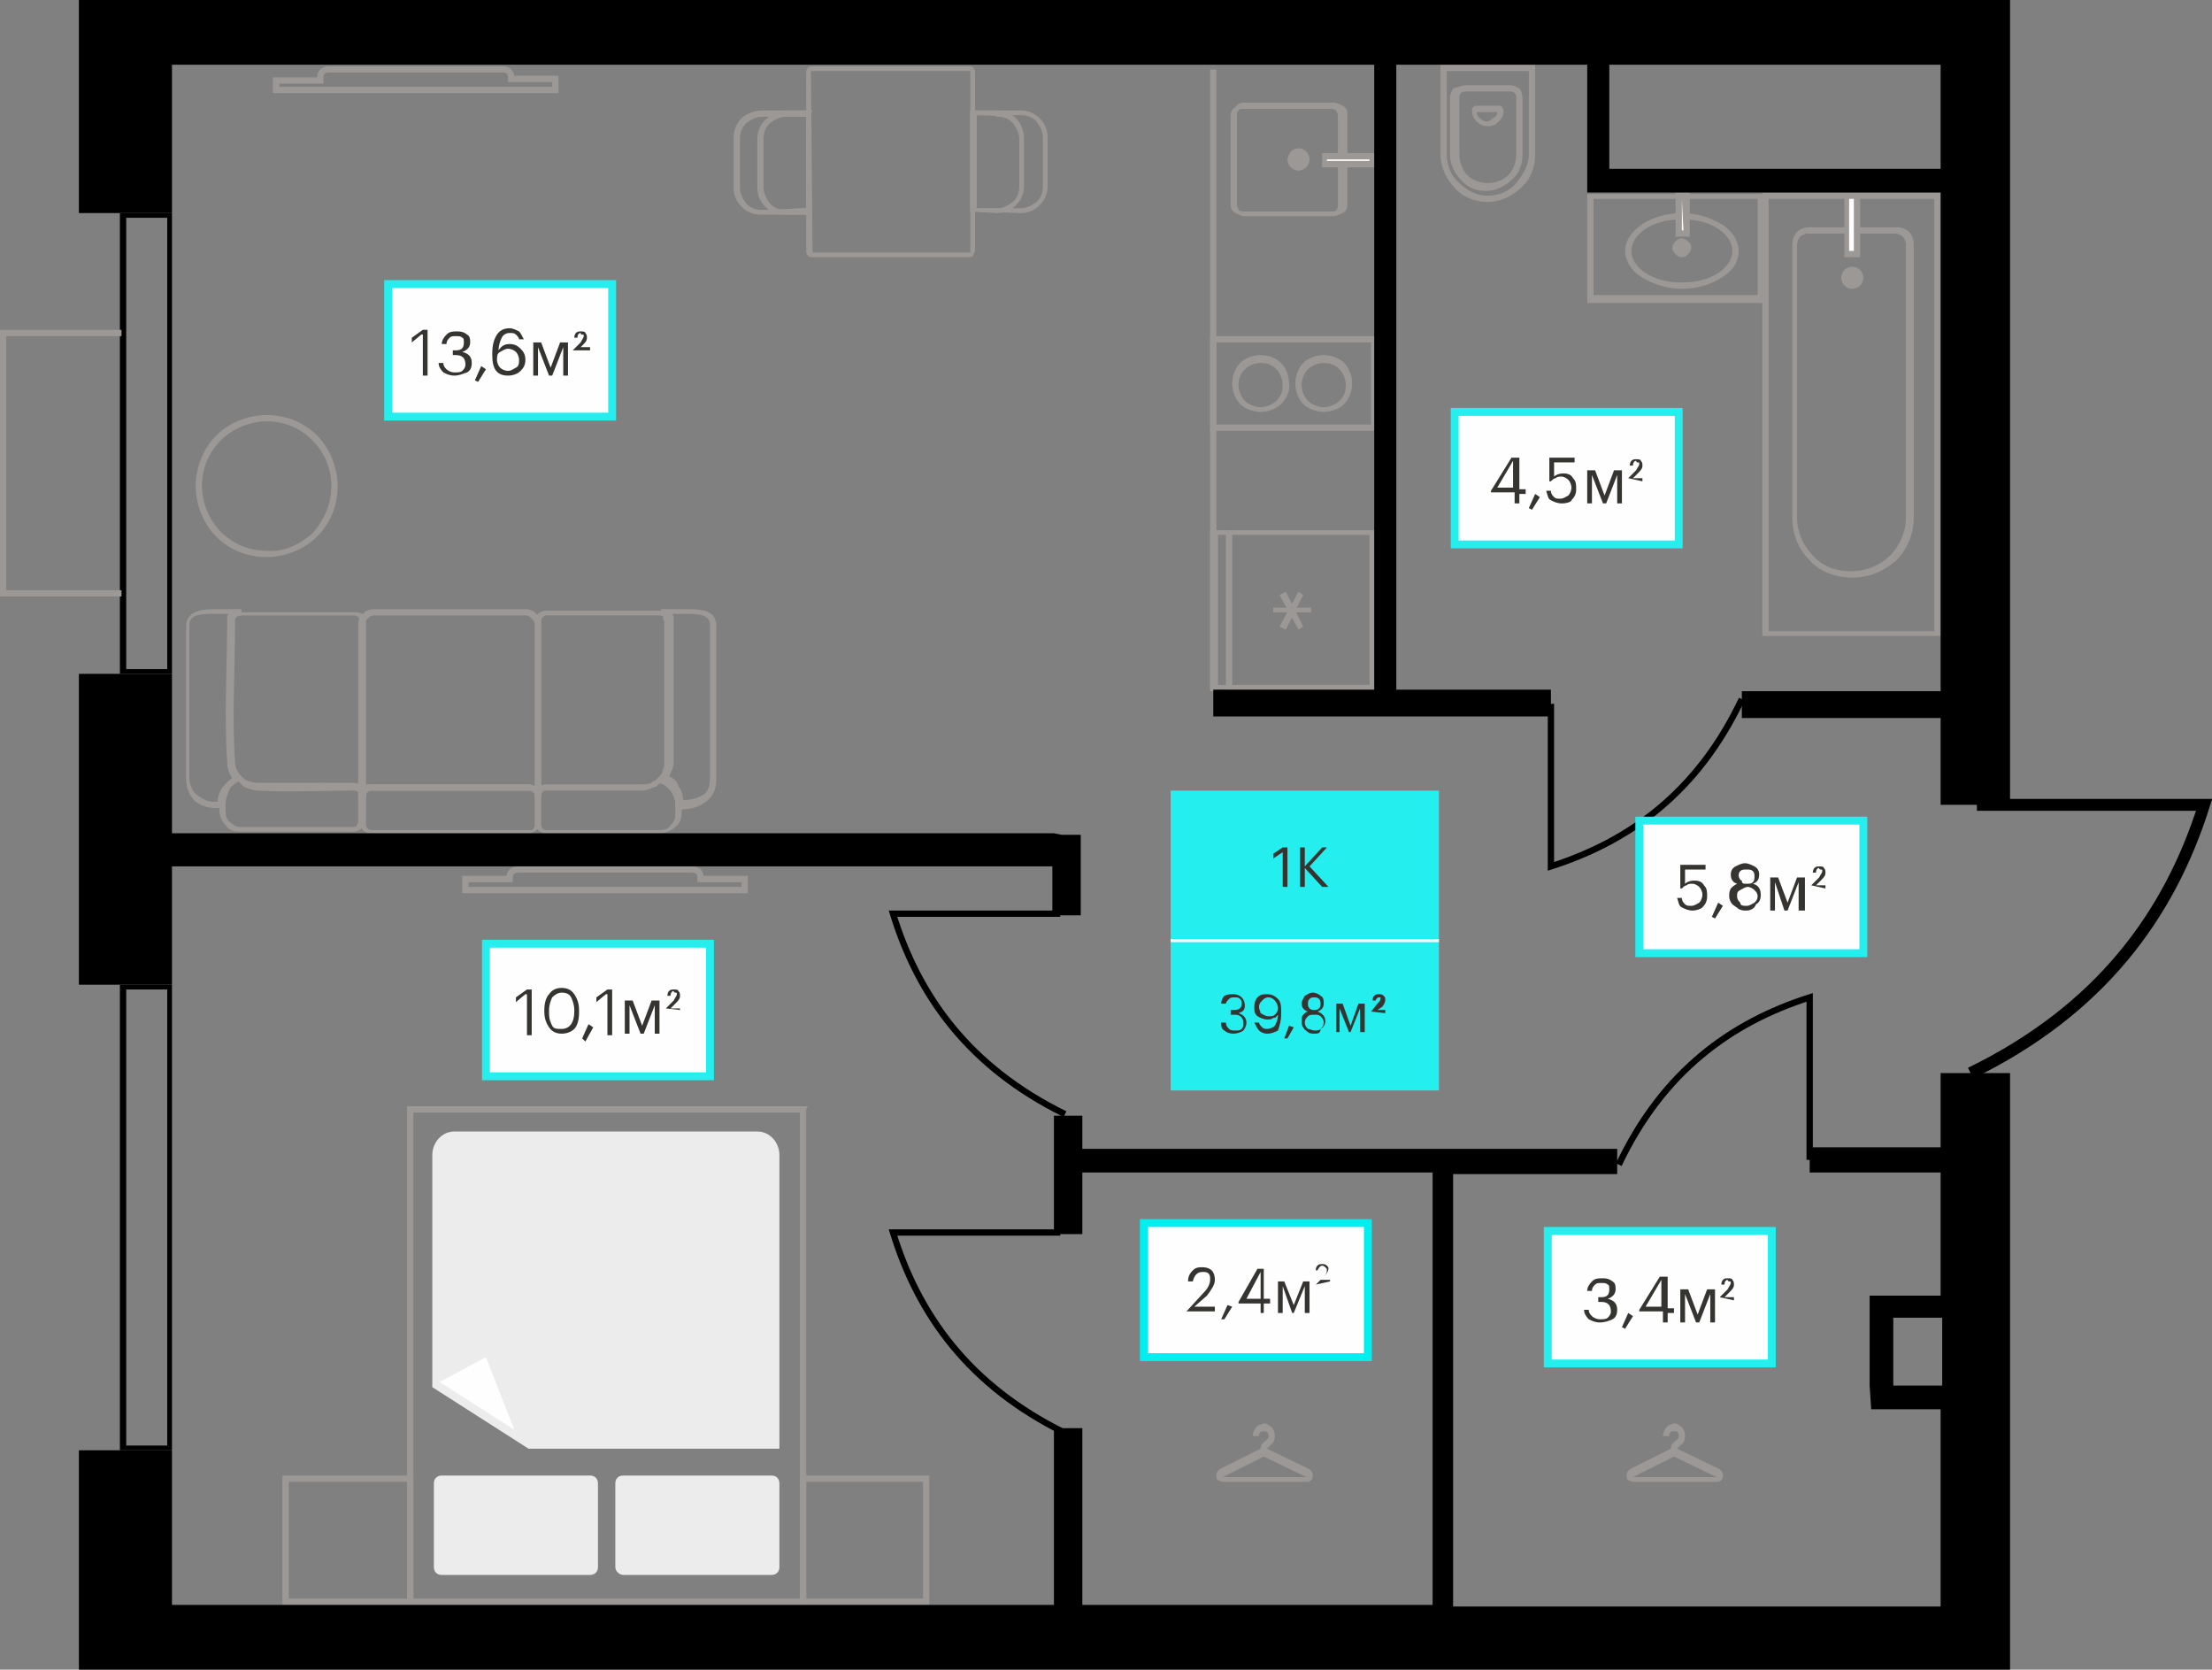 <?xml version="1.0" encoding="utf-8"?><!--Generator: Adobe Illustrator 26.1.0, SVG Export Plug-In . SVG Version: 6.00 Build 0)--><svg version="1.1" id="Слой_1" xmlns:xodm="http://www.corel.com/coreldraw/odm/2003" xmlns="http://www.w3.org/2000/svg" xmlns:xlink="http://www.w3.org/1999/xlink" x="0px" y="0px" viewBox="0 0 140.2 105.8" style="enable-background:new 0 0 140.2 105.8;" xml:space="preserve"><rect x="0" y="0" width="140.2" height="105.8" fill="#808080" stroke="none"/><style type="text/css">.st0{fill:#9C9896;}
	.st1{fill-rule:evenodd;clip-rule:evenodd;fill:#FEFEFE;}
	.st2{fill:none;stroke:#9C9896;stroke-width:0.4;stroke-miterlimit:2.951;}
	.st3{fill-rule:evenodd;clip-rule:evenodd;fill:#ECECEC;}
	.st4{fill:none;stroke:#000000;stroke-width:0.4;stroke-miterlimit:2.951;}
	.st5{fill:none;stroke:#000000;stroke-width:0.75;stroke-miterlimit:2.951;}
	.st6{fill-rule:evenodd;clip-rule:evenodd;}
	.st7{fill:#FEFEFE;stroke:#00EEEE;stroke-width:0.5;stroke-miterlimit:10;}
	.st8{fill:#363431;}
	.st9{fill:#24EEEE;}
	.st10{enable-background:new    ;}
	.st11{fill:#FEFEFE;}
	.st12{fill:#FEFEFE;stroke:#24EEEE;stroke-width:0.5;stroke-miterlimit:10;}</style><g id="Слой_x0020_1"><path d="M8,13.8v28.6h2.6V13.8H8z M10.9,13.5v29.2H7.6V13.5H10.9z"/><g id="_2646494735136"><path d="M8,62.7v28.9h2.6V62.7H8z M10.9,62.4v29.5H7.6V62.4H10.9z"/></g><g id="_2646494671392"><path class="st0" d="M91.5,4.1h5.8v5.7c0,0.8-0.3,1.6-0.9,2.1c-0.5,0.5-1.3,0.9-2.1,0.9c-0.8,0-1.6-0.3-2.1-0.9
			c-0.5-0.5-0.9-1.3-0.9-2.1V4.1H91.5L91.5,4.1z M96.9,4.5h-5.2v5.3c0,0.7,0.3,1.4,0.8,1.8c0.5,0.5,1.1,0.8,1.8,0.8s1.4-0.3,1.8-0.8
			s0.8-1.1,0.8-1.8L96.9,4.5L96.9,4.5z"/><path class="st0" d="M92.9,5.4h2.8c0.2,0,0.4,0.1,0.6,0.2c0.1,0.1,0.2,0.4,0.2,0.6v3.6c0,0.6-0.2,1.2-0.7,1.6
			c-0.4,0.4-1,0.7-1.6,0.7s-1.2-0.2-1.6-0.7c-0.4-0.4-0.7-1-0.7-1.6V6.2c0-0.2,0.1-0.4,0.2-0.6C92.5,5.5,92.7,5.4,92.9,5.4L92.9,5.4
			z M95.7,5.8h-2.8c-0.1,0-0.2,0-0.3,0.1c-0.1,0.1-0.1,0.2-0.1,0.3v3.6c0,0.5,0.2,1,0.5,1.3s0.8,0.5,1.3,0.5s1-0.2,1.3-0.5
			s0.5-0.8,0.5-1.3V6.2c0-0.1,0-0.2-0.1-0.3C95.9,5.8,95.8,5.8,95.7,5.8L95.7,5.8z"/><path class="st0" d="M93.6,6.7H95c0.1,0,0.2,0,0.2,0.1C95.3,6.9,95.3,7,95.3,7l0,0c0,0.3-0.1,0.5-0.3,0.7C94.8,7.9,94.6,8,94.3,8
			l0,0c-0.3,0-0.5-0.1-0.7-0.3c-0.2-0.2-0.3-0.4-0.3-0.7l0,0c0-0.1,0-0.2,0.1-0.2C93.4,6.7,93.5,6.7,93.6,6.7L93.6,6.7z M94.9,7.1
			h-1.3c0,0.2,0.1,0.3,0.2,0.4s0.3,0.2,0.4,0.2l0,0c0.2,0,0.3-0.1,0.4-0.2C94.8,7.4,94.9,7.3,94.9,7.1z"/></g><g id="_2646494671248"><path class="st0" d="M101,12.6v6.1h10.4v-6.1H101z M100.6,19v-6.7h11.1v6.9h-11.1V19L100.6,19z"/><path class="st0" d="M106.6,13.9c-0.9,0-1.7,0.2-2.3,0.6c-0.6,0.4-0.9,0.9-0.9,1.4c0,0.5,0.3,1,0.9,1.4s1.4,0.6,2.3,0.6
			s1.7-0.2,2.3-0.6c0.6-0.4,0.9-0.9,0.9-1.4c0-0.5-0.3-1-0.9-1.4S107.5,13.9,106.6,13.9z M104.1,14.2c0.6-0.4,1.5-0.7,2.5-0.7
			s1.8,0.3,2.5,0.7s1.1,1.1,1.1,1.7c0,0.7-0.4,1.3-1.1,1.7c-0.6,0.4-1.5,0.7-2.5,0.7s-1.8-0.3-2.5-0.7c-0.7-0.4-1.1-1.1-1.1-1.7
			C103,15.2,103.5,14.6,104.1,14.2z"/><polygon class="st1" points="106.4,12.4 106.4,14.8 106.8,14.8 106.8,12.4 		"/><path class="st0" d="M106.6,12.6v2h0.1L106.6,12.6L106.6,12.6z M106.2,14.8v-2.6h0.9V15h-0.9V14.8z"/><path class="st0" d="M106.3,15.8c0,0.2,0.1,0.3,0.3,0.3s0.3-0.1,0.3-0.3s-0.1-0.3-0.3-0.3C106.4,15.4,106.3,15.6,106.3,15.8z
			 M106.5,15.8C106.5,15.7,106.6,15.7,106.5,15.8C106.6,15.7,106.6,15.8,106.5,15.8C106.7,15.8,106.7,15.8,106.5,15.8
			C106.6,15.8,106.5,15.8,106.5,15.8z"/><path class="st0" d="M106.2,16.1c-0.1-0.1-0.2-0.2-0.2-0.4s0.1-0.3,0.2-0.4c0.1-0.1,0.2-0.2,0.4-0.2c0.1,0,0.3,0.1,0.4,0.2
			c0.1,0.1,0.2,0.2,0.2,0.4c0,0.1-0.1,0.3-0.2,0.4c-0.1,0.1-0.2,0.2-0.4,0.2S106.3,16.2,106.2,16.1L106.2,16.1z M106.5,15.7
			L106.5,15.7L106.5,15.7z M106.5,15.7L106.5,15.7L106.5,15.7L106.5,15.7z M106.6,15.7L106.6,15.7L106.6,15.7
			C106.6,15.7,106.5,15.7,106.6,15.7C106.5,15.7,106.6,15.7,106.6,15.7z M106.6,15.8L106.6,15.8c0.1-0.1,0-0.1,0-0.1V15.8z
			 M106.6,15.8L106.6,15.8L106.6,15.8z M106.6,15.8L106.6,15.8C106.7,15.9,106.7,15.8,106.6,15.8L106.6,15.8z M106.6,15.8
			L106.6,15.8C106.5,15.8,106.5,15.8,106.6,15.8L106.6,15.8L106.6,15.8L106.6,15.8L106.6,15.8L106.6,15.8L106.6,15.8
			C106.6,15.7,106.6,15.8,106.6,15.8z M106.6,15.8v0.1C106.6,15.9,106.7,15.9,106.6,15.8L106.6,15.8z M106.7,15.9L106.7,15.9
			L106.7,15.9z M106.6,15.8L106.6,15.8L106.6,15.8z M106.5,15.9C106.5,15.9,106.6,15.9,106.5,15.9L106.5,15.9L106.5,15.9L106.5,15.9
			L106.5,15.9L106.5,15.9z M106.5,15.7C106.5,15.7,106.5,15.8,106.5,15.7L106.5,15.7z M106.6,15.8L106.6,15.8
			C106.7,15.8,106.7,15.7,106.6,15.8L106.6,15.8z"/></g><g id="_2646494674896"><path class="st0" d="M111.9,12.2H123c0,9.4,0,18.8,0,28.1h-11.3V12.2H111.9L111.9,12.2z M122.6,12.6h-10.5V40h10.5V12.6
			L122.6,12.6z"/><path class="st0" d="M117.4,36.6L117.4,36.6c-1.1,0-2.1-0.4-2.7-1.1c-0.7-0.7-1.1-1.6-1.1-2.7V15.5c0-0.3,0.1-0.6,0.3-0.8
			c0.2-0.2,0.5-0.3,0.8-0.3h5.5c0.3,0,0.6,0.1,0.8,0.3c0.2,0.2,0.3,0.5,0.3,0.8v17.3c0,1-0.4,2-1.1,2.7
			C119.4,36.2,118.5,36.6,117.4,36.6L117.4,36.6z M117.3,36.2L117.3,36.2c1,0,1.9-0.4,2.5-1s1-1.5,1-2.4V15.5c0-0.2-0.1-0.4-0.2-0.5
			s-0.3-0.2-0.5-0.2h-5.5c-0.2,0-0.4,0.1-0.5,0.2c-0.1,0.1-0.2,0.3-0.2,0.5v17.3c0,0.9,0.4,1.8,1,2.4
			C115.5,35.9,116.4,36.2,117.3,36.2L117.3,36.2z"/><polygon class="st1" points="117.7,12.4 117.7,16.1 117,16.1 117,12.4 		"/><path class="st0" d="M117.9,12.4v3.9h-1v-4h1V12.4z M117.5,15.9v-3.3h-0.3v3.3H117.5z"/><path class="st0" d="M116.9,17.6c0,0.3,0.2,0.5,0.5,0.5s0.5-0.2,0.5-0.5s-0.2-0.5-0.5-0.5S116.9,17.3,116.9,17.6z"/><path class="st0" d="M117.1,17.6c0,0.1,0,0.2,0.1,0.2c0.1,0.1,0.1,0.1,0.2,0.1s0.2,0,0.2-0.1c0.1-0.1,0.1-0.1,0.1-0.2
			s0-0.2-0.1-0.2c-0.1-0.1-0.1-0.1-0.2-0.1s-0.2,0-0.2,0.1C117.1,17.5,117.1,17.5,117.1,17.6z M116.9,18.1c-0.1-0.1-0.2-0.3-0.2-0.5
			s0.1-0.4,0.2-0.5s0.3-0.2,0.5-0.2s0.4,0.1,0.5,0.2s0.2,0.3,0.2,0.5s-0.1,0.4-0.2,0.5s-0.3,0.2-0.5,0.2
			C117.2,18.3,117,18.2,116.9,18.1L116.9,18.1z"/></g><g id="_2646494674368"><g><path class="st0" d="M86.9,26.9v-5.2h-9.8v5.2C77.1,26.9,86.9,26.9,86.9,26.9z M87.3,21.5v5.8H76.7v-6h10.6
				C87.3,21.3,87.3,21.5,87.3,21.5z"/><path class="st0" d="M79.9,25.8c0.4,0,0.8-0.2,1-0.4c0.3-0.3,0.4-0.6,0.4-1s-0.2-0.8-0.4-1c-0.3-0.3-0.6-0.4-1-0.4
				s-0.8,0.2-1,0.4c-0.3,0.3-0.4,0.6-0.4,1s0.2,0.8,0.4,1S79.5,25.8,79.9,25.8L79.9,25.8z M81.2,25.6c-0.3,0.3-0.8,0.5-1.3,0.5
				s-1-0.2-1.3-0.5s-0.5-0.8-0.5-1.3s0.2-1,0.5-1.3s0.8-0.5,1.3-0.5s1,0.2,1.3,0.5s0.5,0.8,0.5,1.3C81.8,24.8,81.5,25.3,81.2,25.6
				L81.2,25.6z"/><path class="st0" d="M83.9,25.8c0.4,0,0.8-0.2,1-0.4c0.3-0.3,0.4-0.6,0.4-1s-0.2-0.8-0.4-1c-0.3-0.3-0.6-0.4-1-0.4
				s-0.8,0.2-1,0.4s-0.4,0.6-0.4,1s0.2,0.8,0.4,1S83.5,25.8,83.9,25.8L83.9,25.8z M85.2,25.6c-0.3,0.3-0.8,0.5-1.3,0.5
				s-1-0.2-1.3-0.5s-0.5-0.8-0.5-1.3s0.2-1,0.5-1.3s0.8-0.5,1.3-0.5s1,0.2,1.3,0.5s0.5,0.8,0.5,1.3C85.7,24.8,85.5,25.3,85.2,25.6
				L85.2,25.6z"/></g><g><path class="st0" d="M78.1,43.4h8.7v-9.5h-8.7V43.4z M87.1,43.8h-9.3V33.6h9.5v10.2C87.3,43.8,87.1,43.8,87.1,43.8z"/><path class="st0" d="M77.7,43.4v-9.5h-0.5v9.5H77.7z M78,33.7v10h-1.3V33.6H78V33.7z"/><polygon class="st0" points="81.5,37.5 82.6,39.7 82.3,39.9 81.1,37.7 			"/><polygon class="st0" points="82.6,37.7 81.5,39.9 81.1,39.7 82.3,37.5 			"/><polygon class="st0" points="80.7,38.5 83.1,38.5 83.1,38.8 80.7,38.8 			"/></g><g><path class="st0" d="M78.9,6.5h5.6c0.2,0,0.4,0.1,0.6,0.2s0.3,0.3,0.3,0.5V13c0,0.2-0.1,0.4-0.3,0.5c-0.2,0.1-0.4,0.2-0.6,0.2
				h-5.6c-0.2,0-0.4-0.1-0.6-0.2C78.1,13.4,78,13.2,78,13V7.3c0-0.2,0.1-0.4,0.3-0.5C78.4,6.6,78.6,6.5,78.9,6.5L78.9,6.5z
				 M84.4,6.9h-5.6c-0.1,0-0.3,0-0.3,0.1c-0.1,0.1-0.1,0.2-0.1,0.3V13c0,0.1,0.1,0.2,0.1,0.3c0.1,0.1,0.2,0.1,0.3,0.1h5.6
				c0.1,0,0.3,0,0.3-0.1c0.1-0.1,0.1-0.2,0.1-0.3V7.3c0-0.1-0.1-0.2-0.1-0.3C84.7,7,84.6,6.9,84.4,6.9L84.4,6.9z"/><path class="st0" d="M82.3,9.6c-0.3,0-0.6,0.3-0.6,0.6s0.3,0.6,0.6,0.6c0.3,0,0.6-0.3,0.6-0.6S82.7,9.6,82.3,9.6z"/><path class="st0" d="M82.3,9.8c-0.1,0-0.2,0-0.3,0.1c0,0.1,0,0.2,0,0.3s0,0.2,0.1,0.3s0.2,0.1,0.3,0.1s0.2,0,0.3-0.1
				c0.1-0.1,0.1-0.2,0.1-0.3s0-0.2-0.1-0.3C82.5,9.8,82.5,9.8,82.3,9.8z M81.8,9.6c0.1-0.1,0.3-0.2,0.5-0.2s0.4,0.1,0.5,0.2
				c0.1,0.1,0.2,0.3,0.2,0.5s-0.1,0.4-0.2,0.5s-0.3,0.2-0.5,0.2s-0.4-0.1-0.5-0.2c-0.1-0.1-0.2-0.3-0.2-0.5
				C81.6,10,81.7,9.8,81.8,9.6L81.8,9.6z"/><polygon class="st1" points="84,9.9 87,9.9 87,10.4 84,10.4 			"/><path class="st0" d="M84,9.7h3.2v0.9h-3.4V9.7H84z M86.8,10.1h-2.7v0.1h2.7V10.1z"/></g><polygon class="st0" points="77.1,4.4 77.1,43.8 76.7,43.8 76.7,4.4 		"/></g><g id="_2646494678592"><path class="st0" d="M79.4,91c0-0.3,0.2-0.6,0.4-0.7c0.1,0,0.2-0.1,0.3-0.1c0.1,0,0.2,0,0.3,0.1c0.2,0.1,0.4,0.3,0.4,0.7
			c0,0.4-0.2,0.5-0.3,0.6c-0.1,0.1-0.1,0.1-0.2,0.2l2.7,1.3c0.1,0.1,0.2,0.2,0.2,0.3c0,0.1,0,0.2,0,0.2c0,0.1-0.1,0.2-0.1,0.2
			c-0.1,0.1-0.2,0.1-0.3,0.1h-5.3c-0.1,0-0.3-0.1-0.3-0.1c-0.1-0.1-0.1-0.1-0.1-0.2s0-0.2,0-0.2c0-0.1,0.1-0.2,0.2-0.3l2.6-1.3
			c0-0.3,0.2-0.4,0.3-0.5c0.1-0.1,0.2-0.1,0.2-0.3c0-0.2-0.1-0.3-0.2-0.3h-0.1H80c-0.1,0-0.2,0.1-0.2,0.3L79.4,91L79.4,91z
			 M82.8,93.6l-2.7-1.3l-2.6,1.3l0,0l0,0l0,0l0,0H82.8C82.8,93.7,82.8,93.7,82.8,93.6C82.9,93.7,82.9,93.6,82.8,93.6L82.8,93.6
			C82.9,93.6,82.9,93.6,82.8,93.6L82.8,93.6z"/></g><g id="_2646494677488"><path class="st0" d="M105.4,91c0-0.3,0.2-0.6,0.4-0.7c0.1,0,0.2-0.1,0.3-0.1c0.1,0,0.2,0,0.3,0.1c0.2,0.1,0.4,0.3,0.4,0.7
			c0,0.4-0.2,0.5-0.3,0.6c-0.1,0.1-0.1,0.1-0.2,0.2l2.7,1.3c0.1,0.1,0.2,0.2,0.2,0.3c0,0.1,0,0.2,0,0.2c0,0.1-0.1,0.2-0.1,0.2
			c-0.1,0.1-0.2,0.1-0.3,0.1h-5.3c-0.1,0-0.3-0.1-0.3-0.1c-0.1-0.1-0.1-0.1-0.1-0.2s0-0.2,0-0.2c0-0.1,0.1-0.2,0.2-0.3l2.6-1.3
			c0-0.3,0.2-0.4,0.3-0.5c0.1-0.1,0.2-0.1,0.2-0.3c0-0.2-0.1-0.3-0.2-0.3h-0.1H106c-0.1,0-0.2,0.1-0.2,0.3L105.4,91L105.4,91z
			 M108.8,93.6l-2.7-1.3l-2.6,1.3l0,0l0,0l0,0l0,0H108.8C108.8,93.7,108.8,93.7,108.8,93.6C108.9,93.7,108.9,93.6,108.8,93.6
			L108.8,93.6C108.9,93.6,108.9,93.6,108.8,93.6L108.8,93.6z"/></g><g id="_2646494678496"><path class="st0" d="M61.4,16.3h-9.9c-0.1,0-0.2,0-0.3-0.1s-0.1-0.2-0.1-0.3V4.6c0-0.1,0-0.2,0.1-0.3c0.1-0.1,0.2-0.1,0.3-0.1h9.9
			c0.1,0,0.2,0,0.3,0.1s0.1,0.2,0.1,0.3v11.2c0,0.1,0,0.2-0.1,0.3C61.7,16.3,61.5,16.3,61.4,16.3L61.4,16.3z M51.5,16h9.9
			c0,0,0,0,0.1,0c0,0,0,0,0-0.1V4.6V4.5c0,0,0,0-0.1,0h-9.9h-0.1c0,0,0,0,0,0.1L51.5,16C51.4,15.9,51.4,15.9,51.5,16L51.5,16z"/><g><path class="st0" d="M51.4,7.2v6.4h-3.2c-0.5,0-0.9-0.2-1.2-0.5s-0.5-0.7-0.5-1.2V8.7c0-0.5,0.2-0.9,0.5-1.2S47.8,7,48.3,7h3.2
				C51.4,7,51.4,7.2,51.4,7.2z M51.1,13.2V7.4h-2.8c-0.4,0-0.7,0.2-1,0.4c-0.3,0.3-0.4,0.6-0.4,1v3.1c0,0.4,0.2,0.7,0.4,1
				c0.3,0.3,0.6,0.4,1,0.4L51.1,13.2L51.1,13.2z"/><path class="st0" d="M51.4,7.2v6.4h-1.7c-0.5,0-0.9-0.2-1.2-0.5S48,12.4,48,11.9V8.8c0-0.5,0.2-0.9,0.5-1.2
				C48.9,7.2,49.3,7,49.8,7h1.7L51.4,7.2L51.4,7.2z M51.1,13.2V7.4h-1.3c-0.4,0-0.7,0.2-1,0.4c-0.3,0.3-0.4,0.6-0.4,1v3.1
				c0,0.4,0.2,0.7,0.4,1c0.3,0.3,0.6,0.4,1,0.4C49.8,13.2,51.1,13.2,51.1,13.2z"/><path class="st0" d="M61.9,7.3v5.9h2.8c0.4,0,0.7-0.2,1-0.4c0.3-0.3,0.4-0.6,0.4-1V8.7c0-0.4-0.2-0.7-0.4-1
				c-0.3-0.3-0.6-0.4-1-0.4L61.9,7.3L61.9,7.3z M61.5,13.4V7h3.2c0.5,0,0.9,0.2,1.2,0.5s0.5,0.7,0.5,1.2v3.1c0,0.5-0.2,0.9-0.5,1.2
				s-0.7,0.5-1.2,0.5L61.5,13.4C61.5,13.6,61.5,13.4,61.5,13.4z"/><path class="st0" d="M61.9,7.3v5.9h1.3c0.4,0,0.7-0.2,1-0.4c0.3-0.3,0.4-0.6,0.4-1v-3c0-0.4-0.2-0.7-0.4-1
				c-0.3-0.3-0.6-0.4-1-0.4C63.2,7.3,61.9,7.3,61.9,7.3z M61.5,13.4V7h1.7c0.5,0,0.9,0.2,1.2,0.5s0.5,0.8,0.5,1.2v3.1
				c0,0.5-0.2,0.9-0.5,1.2s-0.7,0.5-1.2,0.5L61.5,13.4L61.5,13.4z"/></g></g><g id="_2646494678880"><path class="st0" d="M14.1,51.2h-0.5c-0.5,0-1-0.2-1.3-0.5s-0.5-0.8-0.5-1.3v-9.7c0-0.9,0.8-1.1,1.8-1.1c0.2,0,0.5,0,0.8,0
			s0.6,0,0.9,0V39c-0.1,0-0.2,0-0.3,0.1s-0.1,0.2-0.1,0.2c0,2.6-0.2,6.5,0,9c0,0.5,0.4,0.9,0.4,0.9l0.2,0.2l-0.3,0.1
			c-0.3,0.1-0.5,0.3-0.7,0.5s-0.3,0.5-0.3,0.9L14.1,51.2L14.1,51.2L14.1,51.2z M13.5,50.8h0.3c0-0.3,0.1-0.6,0.3-0.9
			c0.2-0.2,0.4-0.4,0.6-0.6c-0.1-0.2-0.3-0.5-0.3-1c-0.2-2.8,0-6.3,0-9.2l0,0c0-0.1,0-0.1,0.1-0.2h-0.3c-0.3,0-0.5,0-0.8,0
			c-0.8,0-1.4,0.1-1.4,0.7v9.7c0,0.4,0.2,0.8,0.4,1C12.8,50.6,13.1,50.8,13.5,50.8L13.5,50.8z"/><path class="st0" d="M45.4,39.7v9.7c0,0.7-0.3,1.2-0.8,1.5c-0.4,0.3-1,0.4-1.6,0.4h-0.2V51c0-0.3-0.1-0.6-0.3-0.9
			c-0.2-0.2-0.4-0.4-0.7-0.5l-0.3-0.1l0.2-0.2c0.2-0.2,0.3-0.3,0.3-0.5c0.1-0.2,0.1-0.3,0.1-0.5v-8.8c0-0.1,0-0.2-0.1-0.3
			c0.1-0.1,0-0.2-0.1-0.2v-0.4c0.3,0,0.6,0,0.9,0c0.3,0,0.6,0,0.8,0C44.6,38.6,45.4,38.7,45.4,39.7z M45,49.3v-9.7
			c0-0.6-0.6-0.7-1.4-0.7c-0.3,0-0.5,0-0.8,0h-0.2c0.1,0.1,0.1,0.2,0.1,0.4v8.8c0,0.2,0,0.4-0.1,0.7c-0.1,0.1-0.1,0.3-0.2,0.4
			c0.3,0.1,0.5,0.3,0.6,0.6c0.2,0.3,0.3,0.6,0.3,0.9c0.4,0,0.9-0.1,1.2-0.3C44.8,50.3,45,49.9,45,49.3L45,49.3z"/><path class="st0" d="M23.2,50.5v1.7c0,0.1,0,0.2,0.1,0.3s0.2,0.1,0.3,0.1h10c0.1,0,0.2,0,0.2-0.1c0.1-0.1,0.1-0.2,0.1-0.3v-1.7
			c0-0.1,0-0.2-0.1-0.3s-0.2-0.1-0.2-0.1h-10c-0.1,0-0.2,0-0.3,0.1S23.2,50.4,23.2,50.5z M22.8,52.1v-1.7c0-0.2,0.1-0.4,0.2-0.5
			s0.3-0.2,0.5-0.2h10c0.2,0,0.4,0.1,0.5,0.2c0.1,0.1,0.2,0.3,0.2,0.5v1.7c0,0.2-0.1,0.4-0.2,0.5c-0.1,0.1-0.3,0.2-0.5,0.2h-10
			c-0.2,0-0.4-0.1-0.5-0.2C22.9,52.5,22.8,52.3,22.8,52.1z"/><path class="st0" d="M34.3,39.6v10.9h-0.4c0-0.1,0-0.2-0.1-0.3s-0.2-0.1-0.3-0.1h-10c-0.1,0-0.2,0-0.3,0.1s-0.1,0.2-0.1,0.3h-0.4
			V39.6c0-0.3,0.1-0.5,0.3-0.7s0.4-0.3,0.7-0.3h9.6c0.3,0,0.5,0.1,0.7,0.3C34.2,39.1,34.3,39.3,34.3,39.6L34.3,39.6z M33.9,49.8
			V39.6c0-0.2-0.1-0.3-0.2-0.4c-0.1-0.1-0.2-0.2-0.4-0.2h-9.6c-0.2,0-0.3,0.1-0.4,0.2c-0.1,0.1-0.2,0.2-0.2,0.4v10.2
			c0.1-0.1,0.2-0.1,0.4-0.1h10C33.7,49.7,33.8,49.8,33.9,49.8z"/><path class="st0" d="M34.3,39.4v10.4c-0.1,0-0.1,0.1-0.2,0.1c-0.1,0.1-0.2,0.3-0.2,0.5v-11c0-0.2,0.1-0.4,0.2-0.5s0.3-0.2,0.5-0.2
			h7.2c0.2,0,0.4,0.1,0.5,0.2c0.1,0.1,0.2,0.3,0.2,0.5v8.8c0,0.2,0,0.5-0.1,0.7c-0.1,0.1-0.1,0.3-0.2,0.4c-0.1,0-0.2-0.1-0.2-0.1
			h-0.1l-0.1,0.1c0.1-0.1,0.2-0.3,0.3-0.5s0.1-0.4,0.1-0.6v-8.8c0-0.1,0-0.2-0.1-0.3S42,39,41.9,39h-7.2c-0.1,0-0.2,0-0.3,0.1
			C34.3,39.2,34.3,39.3,34.3,39.4L34.3,39.4z M41,49.7c0.4-0.1,0.7-0.3,0.9-0.5c-0.1,0.1-0.3,0.3-0.5,0.3
			C41.2,49.7,41.1,49.7,41,49.7z"/><path class="st0" d="M43.2,51v0.5c0,0.4-0.1,0.7-0.4,0.9c-0.2,0.2-0.6,0.4-0.9,0.4h-7.3c-0.2,0-0.4-0.1-0.5-0.2
			c-0.1-0.1-0.2-0.3-0.2-0.5v-1.7c0-0.2,0.1-0.4,0.2-0.5s0.3-0.2,0.5-0.2h6.1c0.2,0,0.4,0,0.6-0.1c0.2-0.1,0.4-0.2,0.5-0.3l0.1-0.1
			H42c0.4,0.1,0.7,0.4,0.9,0.7C43.1,50.2,43.2,50.6,43.2,51L43.2,51L43.2,51z M42.8,51.3v-0.4c0-0.3-0.1-0.6-0.3-0.8
			c-0.1-0.2-0.3-0.4-0.6-0.5c-0.2,0.1-0.3,0.3-0.5,0.3c-0.2,0.1-0.5,0.2-0.7,0.2h-6.1c-0.1,0-0.2,0-0.2,0.1
			c-0.1,0.1-0.1,0.2-0.1,0.3v1.7c0,0.1,0,0.2,0.1,0.3s0.2,0.1,0.2,0.1h7.3c0.2,0,0.5-0.1,0.6-0.3c0.2-0.2,0.3-0.4,0.3-0.6V51.3
			L42.8,51.3z"/><path class="st0" d="M14.3,51v0.5c0,0.2,0.1,0.5,0.3,0.6c0.2,0.2,0.4,0.3,0.6,0.3h7.2c0.1,0,0.2,0,0.2-0.1
			c0.1-0.1,0.1-0.2,0.1-0.3v-1.7c0-0.1,0-0.2-0.1-0.3s-0.2-0.1-0.2-0.1h-6c-0.3,0-0.5-0.1-0.7-0.2c-0.2-0.1-0.4-0.2-0.5-0.3
			c-0.2,0.1-0.4,0.3-0.6,0.5C14.4,50.4,14.3,50.6,14.3,51L14.3,51L14.3,51z M13.9,51.3v-0.4c0-0.4,0.1-0.8,0.3-1.1s0.5-0.5,0.9-0.7
			h0.1l0.1,0.1c0.1,0.1,0.3,0.3,0.5,0.3c0.2,0.1,0.4,0.1,0.6,0.1h6c0.2,0,0.4,0.1,0.5,0.2c0.1,0.1,0.2,0.3,0.2,0.5V52
			c0,0.2-0.1,0.4-0.2,0.5s-0.3,0.2-0.5,0.2h-7.2c-0.4,0-0.7-0.1-0.9-0.4C14.1,52.1,13.9,51.7,13.9,51.3L13.9,51.3L13.9,51.3z"/><path class="st0" d="M23.2,39.4v11.1h-0.4c0-0.1,0-0.2-0.1-0.3s-0.2-0.1-0.2-0.1c-2.1,0-4.2,0.1-6.2,0l0,0c-0.2,0-0.3-0.1-0.5-0.1
			c-0.2-0.1-0.3-0.1-0.4-0.2c-0.1-0.1-0.1-0.1-0.2-0.2c-0.2-0.2-0.3-0.4-0.4-0.6c-0.1-0.2-0.1-0.5-0.1-0.7v-8.8
			c0-0.2,0.1-0.4,0.2-0.5c0.1-0.1,0.3-0.2,0.5-0.2h7.2c0.2,0,0.4,0.1,0.5,0.2C23.1,39,23.2,39.2,23.2,39.4L23.2,39.4z M22.8,49.8
			V39.4c0-0.1,0-0.2-0.1-0.3S22.5,39,22.4,39h-7.2c-0.1,0-0.2,0-0.3,0.1s-0.1,0.2-0.1,0.3v8.8c0,0.2,0,0.4,0.1,0.6
			c0.1,0.2,0.2,0.3,0.3,0.5l0.1,0.1c0.1,0.1,0.2,0.2,0.4,0.2c0.1,0.1,0.3,0.1,0.4,0.1c1.8,0.2,4.3,0,6.2,0
			C22.6,49.7,22.7,49.8,22.8,49.8z"/></g><path class="st0" d="M21.4,30.8c0,1.3-0.5,2.4-1.3,3.2s-2,1.3-3.2,1.3c-1.3,0-2.4-0.5-3.2-1.3s-1.3-2-1.3-3.2s0.5-2.4,1.3-3.2
		c0.8-0.8,2-1.3,3.2-1.3c1.3,0,2.4,0.5,3.2,1.3C20.9,28.4,21.4,29.6,21.4,30.8z M19.8,33.8c0.7-0.8,1.2-1.8,1.2-3s-0.5-2.2-1.2-2.9
		c-0.8-0.8-1.8-1.2-2.9-1.2s-2.2,0.5-2.9,1.2c-0.8,0.8-1.2,1.8-1.2,2.9s0.5,2.2,1.2,2.9c0.8,0.8,1.8,1.2,2.9,1.2
		C18,35,19,34.5,19.8,33.8z"/><path class="st2" d="M47.2,56.4H29.5v-0.7h2.8v-0.1c0-0.3,0.2-0.5,0.5-0.5h11.1c0.3,0,0.5,0.2,0.5,0.5v0.1h2.8V56.4L47.2,56.4z"/><path class="st2" d="M35.2,5.7H17.5V5.1h2.8V4.9c0-0.3,0.2-0.5,0.5-0.5h11.1c0.3,0,0.5,0.2,0.5,0.5V5h2.8V5.7L35.2,5.7z"/><g id="_2646494683536"><path class="st0" d="M25.8,101.3v-7.4h-7.5v7.4H25.8z M26.2,93.7v8h-8.3v-8.2h8.3V93.7z"/><path class="st0" d="M58.5,101.3v-7.4h-7.4v7.4H58.5z M58.9,93.7v8h-8.2v-8.2h8.2V93.7z"/><path class="st0" d="M50.7,101.3V70.5H26.2v30.8H50.7z M51.1,70.3v31.4H25.8V70.1h25.4L51.1,70.3L51.1,70.3z"/><path class="st3" d="M27.5,99.3V94c0-0.3,0.2-0.5,0.5-0.5h9.4c0.3,0,0.5,0.2,0.5,0.5v5.3c0,0.3-0.2,0.5-0.5,0.5H28
			C27.7,99.8,27.5,99.6,27.5,99.3z"/><path class="st3" d="M39,99.3V94c0-0.3,0.2-0.5,0.5-0.5h9.4c0.3,0,0.5,0.2,0.5,0.5v5.3c0,0.3-0.2,0.5-0.5,0.5h-9.4
			C39.3,99.8,39,99.6,39,99.3z"/><path class="st3" d="M27.4,87.9V73.2c0-0.8,0.6-1.5,1.4-1.5H48c0.8,0,1.4,0.7,1.4,1.5v18.6H33.5L27.4,87.9L27.4,87.9z"/><path class="st1" d="M27.9,87.6l4.7,3L30.8,86L28,87.5C27.9,87.5,27.9,87.6,27.9,87.6L27.9,87.6z"/></g><path class="st4" d="M67.2,57.9c-3.5,0-7,0-10.6,0c1.6,5.2,4.8,9.7,10.9,12.7"/><path class="st4" d="M98.3,44.6c0,3.4,0,6.8,0,10.3c5-1.6,9.3-4.7,12.1-10.6"/><path class="st4" d="M114.7,73.5c0-3.4,0-6.8,0-10.3c-5,1.6-9.3,4.7-12.1,10.6"/><path class="st5" d="M125.3,51c4.8,0,9.6,0,14.4,0c-2.2,7-6.6,13-14.8,17"/><polygon class="st0" points="0,37.6 0,20.9 7.7,20.9 7.7,21.3 0.4,21.3 0.4,37.4 7.7,37.4 7.7,37.8 0,37.8 	"/><path class="st4" d="M67.2,78.1c-3.5,0-7,0-10.6,0c1.6,5.2,4.8,9.7,10.9,12.7"/><path class="st6" d="M120,83.5v4.3h3.1v-4.3H120z M118.5,87.8v-4.3v-0.7v-0.7h4.5v-7.8h-8.3v-1.6h8.3V68h4.4v6.3v3.4v24.1v4.1h-1.7
		H123H68.2h-1.8H46.9h-1.5h-3.9h-1.6h-29H5v-14h5.9v9.8h55.9V90.5h1.8v11.2h22.2V74.3H68.6v3.9h-1.8v-7.5h1.8v2.1h33.9v1.6H92.1
		v27.4H123V89.3h-3h-1.4L118.5,87.8L118.5,87.8z M67.3,52.9h1.2V58h-1.8v-3.1H10.9v7.5H5V42.7h5.9v10.1h55.9L67.3,52.9L67.3,52.9z
		 M127.4,0v0.6v3.6V33v3.3v8.1v3.7V51H123v-2.9v-2.6h-12.6v-1.7H123V12.2h-21h-1.4v-1.5V4.1H88.5v39.6h9.8v1.7H76.9v-1.7h10.2V4.1
		H10.9v9.4H5V0h5.9h27.7H40h6.5h1.4h19h1.6H123h2.5H127.4L127.4,0z M123,10.7h-21V4.1h21V10.7z"/><g><g id="_2492814310032"><polygon class="st7" points="86.7,86 72.5,86 72.5,77.5 86.7,77.5 			"/><path class="st8" d="M75.2,83.1l1.1-1.2c0.3-0.3,0.4-0.6,0.4-0.8s0-0.3-0.1-0.4c-0.1-0.1-0.2-0.1-0.4-0.1c-0.3,0-0.5,0.2-0.6,0.6
				h-0.3c0-0.3,0.1-0.5,0.3-0.7c0.2-0.2,0.4-0.2,0.6-0.2c0.3,0,0.5,0.1,0.6,0.2c0.1,0.1,0.2,0.3,0.2,0.6s-0.2,0.6-0.5,1l-0.8,0.7H77
				v0.3L75.2,83.1L75.2,83.1L75.2,83.1z M77.4,83.6l0.4-0.9l0.3,0.1l-0.5,0.8L77.4,83.6z M81.3,81.5v1.7H81v-2h0.4l0.6,1.5l0.6-1.5
				H83v2h-0.3v-1.7L82,83.2h-0.1L81.3,81.5L81.3,81.5z M79.9,82.6h-1.4v-0.1l1.2-2.1h0.4v1.9h0.4v0.3h-0.4v0.6h-0.2V82.6L79.9,82.6z
				 M79.9,82.3v-1.7L79,82.3H79.9z M83.4,81.4l0.5-0.5c0.1-0.1,0.2-0.2,0.2-0.4c0-0.1,0-0.1-0.1-0.2c0,0-0.1-0.1-0.2-0.1
				s-0.2,0.1-0.3,0.3h-0.1c0-0.1,0-0.2,0.1-0.3s0.2-0.1,0.3-0.1c0.1,0,0.2,0,0.3,0.1c0.1,0.1,0.1,0.1,0.1,0.2c0,0.1-0.1,0.3-0.2,0.4
				l-0.3,0.3h0.6v0.1L83.4,81.4L83.4,81.4L83.4,81.4z"/></g><g id="_2455614613744_00000075163029976014174060000004452054850316504227_"><g><polygon class="st9" points="91.2,69.1 74.2,69.1 74.2,50.1 91.2,50.1 				"/><g class="st10"><path class="st8" d="M78.2,65.5c-0.3,0-0.5-0.1-0.6-0.2c-0.2-0.1-0.2-0.3-0.2-0.5h0.3c0,0.2,0.1,0.3,0.2,0.4
						c0.1,0.1,0.2,0.1,0.4,0.1c0.2,0,0.3,0,0.4-0.1c0.1-0.1,0.1-0.2,0.1-0.4c0-0.3-0.2-0.5-0.5-0.5H78v-0.3h0.2
						c0.3,0,0.5-0.1,0.5-0.4c0-0.1,0-0.2-0.1-0.3c-0.1-0.1-0.2-0.1-0.3-0.1c-0.2,0-0.3,0-0.4,0.1c-0.1,0.1-0.2,0.2-0.2,0.3h-0.3
						c0-0.2,0.1-0.4,0.2-0.5C77.8,63,78,63,78.2,63c0.2,0,0.4,0.1,0.5,0.2s0.2,0.3,0.2,0.5c0,0.3-0.1,0.4-0.4,0.5
						c0.3,0.1,0.5,0.3,0.5,0.6c0,0.2-0.1,0.4-0.2,0.5S78.4,65.5,78.2,65.5z"/><path class="st8" d="M80.3,65.5c-0.2,0-0.4-0.1-0.5-0.2c-0.1-0.1-0.2-0.3-0.3-0.5h0.3c0,0.1,0.1,0.2,0.2,0.3s0.2,0.1,0.3,0.1
						c0.2,0,0.4-0.1,0.5-0.2c0.1-0.2,0.2-0.4,0.2-0.7c-0.1,0.1-0.1,0.2-0.3,0.2c-0.1,0.1-0.2,0.1-0.4,0.1c-0.2,0-0.4-0.1-0.6-0.2
						c-0.2-0.2-0.2-0.3-0.2-0.6c0-0.3,0.1-0.5,0.2-0.6c0.2-0.2,0.4-0.2,0.6-0.2c0.3,0,0.5,0.1,0.7,0.3c0.2,0.2,0.2,0.5,0.2,0.8v0.2
						c0,0.4-0.1,0.7-0.2,1C80.8,65.4,80.6,65.5,80.3,65.5z M80.4,64.4c0.2,0,0.3,0,0.4-0.1s0.2-0.2,0.2-0.4c0-0.2-0.1-0.4-0.2-0.5
						c-0.1-0.1-0.2-0.2-0.4-0.2c-0.2,0-0.3,0.1-0.4,0.2s-0.2,0.2-0.2,0.4c0,0.2,0.1,0.3,0.1,0.4C80.1,64.3,80.2,64.4,80.4,64.4z"/><path class="st8" d="M81.4,65.8l0.3-0.8l0.3,0.1l-0.4,0.7L81.4,65.8z"/><path class="st8" d="M83.3,65.5c-0.1,0-0.3,0-0.4-0.1c-0.1-0.1-0.2-0.1-0.3-0.3c-0.1-0.1-0.1-0.3-0.1-0.4c0-0.2,0-0.3,0.1-0.4
						s0.2-0.2,0.3-0.2c-0.3-0.1-0.4-0.3-0.4-0.5c0-0.2,0.1-0.3,0.2-0.5c0.2-0.1,0.3-0.2,0.5-0.2c0.2,0,0.4,0.1,0.5,0.2
						c0.2,0.1,0.2,0.3,0.2,0.5c0,0.2-0.1,0.4-0.4,0.5c0.3,0.1,0.5,0.3,0.5,0.6c0,0.2-0.1,0.4-0.3,0.5C83.7,65.5,83.5,65.5,83.3,65.5
						z M83.3,65.3c0.2,0,0.3,0,0.4-0.1c0.1-0.1,0.2-0.2,0.2-0.4c0-0.2-0.1-0.3-0.2-0.4s-0.2-0.1-0.4-0.1c-0.2,0-0.3,0-0.4,0.1
						c-0.1,0.1-0.2,0.2-0.2,0.4c0,0.2,0.1,0.3,0.2,0.4C83,65.2,83.2,65.3,83.3,65.3z M83.3,64c0.1,0,0.2,0,0.3-0.1
						c0.1-0.1,0.1-0.2,0.1-0.3c0-0.1,0-0.2-0.1-0.3c-0.1-0.1-0.2-0.1-0.3-0.1c-0.1,0-0.2,0-0.3,0.1s-0.1,0.2-0.1,0.3
						c0,0.1,0,0.2,0.1,0.3S83.2,64,83.3,64z"/><path class="st8" d="M84.9,63.9v1.5h-0.2v-1.8h0.4l0.5,1.4l0.5-1.4h0.4v1.8h-0.3v-1.5l-0.6,1.5h-0.1L84.9,63.9z"/><path class="st8" d="M86.9,64.1l0.4-0.5c0.1-0.1,0.2-0.2,0.2-0.3c0-0.1,0-0.1,0-0.1c0,0-0.1,0-0.1,0c-0.1,0-0.2,0.1-0.2,0.2
						h-0.2c0-0.1,0-0.2,0.1-0.3c0.1-0.1,0.2-0.1,0.3-0.1c0.1,0,0.2,0,0.3,0.1c0.1,0.1,0.1,0.1,0.1,0.3c0,0.1-0.1,0.3-0.2,0.4
						L87.3,64h0.5v0.2L86.9,64.1L86.9,64.1z"/></g><g class="st10"><path class="st8" d="M81.3,54l-0.6,0.4v-0.3l0.6-0.4h0.3v2.5h-0.3V54z"/><path class="st8" d="M82.4,53.7h0.3v1.2l1.1-1.2h0.3L83,54.9l1.2,1.3h-0.4L82.7,55v1.2h-0.3V53.7z"/></g></g><polygon class="st11" points="74.2,59.5 91.2,59.5 91.2,59.7 74.2,59.7 			"/></g><g id="_2455614547312_00000177479623775722818060000015816594082946177677_"><polygon class="st12" points="38.8,26.4 24.6,26.4 24.6,18 38.8,18 			"/><g class="st10"><path class="st8" d="M26.7,21.2l-0.6,0.5v-0.3l0.7-0.5h0.3v2.9h-0.3V21.2z"/><path class="st8" d="M28.8,23.8c-0.3,0-0.5-0.1-0.7-0.2c-0.2-0.2-0.3-0.4-0.3-0.6h0.3c0,0.2,0.1,0.3,0.2,0.4
					c0.1,0.1,0.3,0.2,0.5,0.2c0.2,0,0.4,0,0.5-0.1c0.1-0.1,0.2-0.2,0.2-0.4c0-0.4-0.2-0.6-0.6-0.6h-0.2v-0.3h0.2
					c0.4,0,0.5-0.2,0.5-0.5c0-0.1,0-0.3-0.1-0.3c-0.1-0.1-0.2-0.1-0.4-0.1c-0.2,0-0.3,0-0.4,0.1c-0.1,0.1-0.2,0.2-0.2,0.4h-0.3
					c0-0.2,0.1-0.4,0.3-0.6s0.4-0.2,0.7-0.2c0.3,0,0.5,0.1,0.6,0.2c0.2,0.1,0.2,0.3,0.2,0.5c0,0.3-0.2,0.5-0.5,0.6
					c0.4,0.1,0.6,0.3,0.6,0.7c0,0.3-0.1,0.5-0.3,0.6C29.3,23.7,29.1,23.8,28.8,23.8z"/><path class="st8" d="M30.1,24.1l0.4-0.9l0.3,0.2l-0.5,0.8L30.1,24.1z"/><path class="st8" d="M32.2,23.8c-0.7,0-1-0.4-1-1.3v-0.1c0-0.5,0.1-0.9,0.3-1.2c0.2-0.3,0.5-0.4,0.8-0.4c0.2,0,0.4,0.1,0.6,0.2
					c0.1,0.1,0.2,0.3,0.3,0.5h-0.3c0-0.1-0.1-0.2-0.2-0.3c-0.1-0.1-0.2-0.1-0.4-0.1c-0.2,0-0.4,0.1-0.5,0.3
					c-0.1,0.2-0.2,0.5-0.2,0.8c0.2-0.3,0.4-0.4,0.7-0.4c0.3,0,0.5,0.1,0.7,0.3c0.2,0.2,0.3,0.4,0.3,0.7c0,0.3-0.1,0.5-0.3,0.7
					C32.8,23.7,32.5,23.8,32.2,23.8z M32.2,23.5c0.2,0,0.3-0.1,0.5-0.2s0.2-0.3,0.2-0.5c0-0.2-0.1-0.4-0.2-0.5
					c-0.1-0.1-0.3-0.2-0.5-0.2c-0.2,0-0.3,0.1-0.5,0.2s-0.2,0.3-0.2,0.5c0,0.2,0.1,0.4,0.2,0.5S32,23.5,32.2,23.5z"/><path class="st8" d="M34.1,22v1.8h-0.3v-2.1h0.5l0.6,1.6l0.6-1.6H36v2.1h-0.3V22l-0.7,1.8h-0.2L34.1,22z"/><path class="st8" d="M36.3,22.2l0.5-0.5c0.1-0.2,0.2-0.3,0.2-0.4c0-0.1,0-0.1-0.1-0.1s-0.1-0.1-0.1-0.1c-0.1,0-0.2,0.1-0.2,0.3
					h-0.2c0-0.2,0.1-0.3,0.1-0.3c0.1-0.1,0.2-0.1,0.3-0.1c0.1,0,0.3,0,0.3,0.1c0.1,0.1,0.1,0.2,0.1,0.3c0,0.2-0.1,0.3-0.3,0.5
					L36.8,22h0.6v0.2L36.3,22.2L36.3,22.2z"/></g></g><g id="_2455614547312_00000034076129278099483290000017170264491638109595_"><polygon class="st12" points="45,68.2 30.8,68.2 30.8,59.8 45,59.8 			"/><g class="st10"><path class="st8" d="M33.3,63l-0.6,0.5v-0.3l0.7-0.5h0.3v2.9h-0.3V63z"/><path class="st8" d="M35.6,65.5c-0.3,0-0.6-0.1-0.8-0.4c-0.2-0.3-0.3-0.6-0.3-1V64c0-0.4,0.1-0.8,0.3-1c0.2-0.3,0.5-0.4,0.8-0.4
					c0.3,0,0.6,0.1,0.8,0.4c0.2,0.3,0.3,0.6,0.3,1v0.2c0,0.4-0.1,0.8-0.3,1C36.2,65.4,35.9,65.5,35.6,65.5z M35.6,65.2
					c0.5,0,0.8-0.4,0.8-1.1V64c0-0.3-0.1-0.6-0.2-0.8c-0.1-0.2-0.3-0.3-0.6-0.3c-0.2,0-0.4,0.1-0.6,0.3c-0.1,0.2-0.2,0.5-0.2,0.8
					v0.2c0,0.4,0.1,0.6,0.2,0.8S35.3,65.2,35.6,65.2z"/><path class="st8" d="M36.9,65.8l0.4-0.9l0.3,0.2L37.1,66L36.9,65.8z"/><path class="st8" d="M38.4,63l-0.6,0.5v-0.3l0.7-0.5h0.3v2.9h-0.3V63z"/><path class="st8" d="M39.9,63.7v1.8h-0.3v-2.1h0.5l0.6,1.6l0.6-1.6h0.5v2.1h-0.3v-1.8l-0.7,1.8h-0.2L39.9,63.7z"/><path class="st8" d="M42.2,63.9l0.5-0.5c0.1-0.2,0.2-0.3,0.2-0.4c0-0.1,0-0.1-0.1-0.1s-0.1-0.1-0.1-0.1c-0.1,0-0.2,0.1-0.2,0.3
					h-0.2c0-0.2,0.1-0.3,0.1-0.3c0.1-0.1,0.2-0.1,0.3-0.1c0.1,0,0.3,0,0.3,0.1c0.1,0.1,0.1,0.2,0.1,0.3c0,0.2-0.1,0.3-0.3,0.5
					l-0.3,0.3h0.6V64L42.2,63.9L42.2,63.9z"/></g></g><g id="_2455614547312_00000121968842764156055260000013316843269071278251_"><polygon class="st12" points="106.4,34.5 92.2,34.5 92.2,26.1 106.4,26.1 			"/><g class="st10"><path class="st8" d="M95.9,31.2h-1.4v-0.1l1.3-2.1h0.5v2h0.4v0.3h-0.4v0.6h-0.3V31.2z M95.9,30.9v-1.7l-1,1.7H95.9z"/><path class="st8" d="M96.9,32.2l0.4-0.9l0.3,0.2l-0.5,0.8L96.9,32.2z"/><path class="st8" d="M99,31.9c-0.3,0-0.5-0.1-0.7-0.2c-0.2-0.1-0.2-0.3-0.3-0.6h0.3c0,0.2,0.1,0.3,0.2,0.4
					c0.1,0.1,0.2,0.1,0.4,0.1c0.2,0,0.3-0.1,0.5-0.2c0.1-0.1,0.2-0.3,0.2-0.5c0-0.2-0.1-0.4-0.2-0.5s-0.3-0.2-0.4-0.2
					c-0.2,0-0.3,0-0.4,0.1c-0.1,0-0.2,0.1-0.3,0.2h-0.1V29h1.6v0.3h-1.3v0.9c0.1-0.1,0.3-0.2,0.6-0.2c0.3,0,0.5,0.1,0.6,0.3
					c0.2,0.2,0.2,0.4,0.2,0.7c0,0.3-0.1,0.5-0.3,0.7C99.6,31.8,99.3,31.9,99,31.9z"/><path class="st8" d="M100.9,30.1v1.8h-0.3v-2.1h0.5l0.6,1.6l0.6-1.6h0.5v2.1h-0.3v-1.8l-0.7,1.8h-0.2L100.9,30.1z"/><path class="st8" d="M103.2,30.3l0.5-0.5c0.1-0.2,0.2-0.3,0.2-0.4c0-0.1,0-0.1-0.1-0.1s-0.1-0.1-0.1-0.1c-0.1,0-0.2,0.1-0.2,0.3
					h-0.2c0-0.2,0.1-0.3,0.1-0.3c0.1-0.1,0.2-0.1,0.3-0.1c0.1,0,0.3,0,0.3,0.1c0.1,0.1,0.1,0.2,0.1,0.3c0,0.2-0.1,0.3-0.3,0.5
					l-0.3,0.3h0.6v0.2L103.2,30.3L103.2,30.3z"/></g></g><g id="_2455614547312_00000034794938219268647190000002724479619883567268_"><polygon class="st12" points="118.1,60.4 103.9,60.4 103.9,52 118.1,52 			"/><g class="st10"><path class="st8" d="M107.3,57.7c-0.3,0-0.5-0.1-0.7-0.2c-0.2-0.1-0.2-0.3-0.3-0.6h0.3c0,0.2,0.1,0.3,0.2,0.4
					c0.1,0.1,0.2,0.1,0.4,0.1c0.2,0,0.3-0.1,0.5-0.2c0.1-0.1,0.2-0.3,0.2-0.5c0-0.2-0.1-0.4-0.2-0.5s-0.3-0.2-0.4-0.2
					c-0.2,0-0.3,0-0.4,0.1c-0.1,0-0.2,0.1-0.3,0.2h-0.1v-1.5h1.6v0.3h-1.3V56c0.1-0.1,0.3-0.2,0.6-0.2c0.3,0,0.5,0.1,0.6,0.3
					c0.2,0.2,0.2,0.4,0.2,0.7c0,0.3-0.1,0.5-0.3,0.7C107.8,57.6,107.5,57.7,107.3,57.7z"/><path class="st8" d="M108.5,58.1l0.4-0.9l0.3,0.2l-0.5,0.8L108.5,58.1z"/><path class="st8" d="M110.7,57.7c-0.2,0-0.3,0-0.5-0.1c-0.1-0.1-0.3-0.2-0.4-0.3c-0.1-0.1-0.2-0.3-0.2-0.5c0-0.2,0-0.3,0.1-0.5
					c0.1-0.1,0.2-0.2,0.4-0.3c-0.3-0.1-0.4-0.3-0.4-0.6c0-0.2,0.1-0.4,0.3-0.5c0.2-0.1,0.4-0.2,0.6-0.2c0.2,0,0.4,0.1,0.6,0.2
					c0.2,0.1,0.3,0.3,0.3,0.5c0,0.3-0.1,0.5-0.4,0.6c0.4,0.1,0.5,0.4,0.5,0.7c0,0.3-0.1,0.5-0.3,0.6
					C111.2,57.6,110.9,57.7,110.7,57.7z M110.7,57.4c0.2,0,0.3-0.1,0.5-0.2c0.1-0.1,0.2-0.2,0.2-0.4c0-0.2-0.1-0.3-0.2-0.4
					s-0.3-0.2-0.4-0.2c-0.2,0-0.3,0.1-0.5,0.2s-0.2,0.2-0.2,0.4c0,0.2,0.1,0.3,0.2,0.4C110.3,57.4,110.5,57.4,110.7,57.4z M110.7,56
					c0.2,0,0.3,0,0.4-0.1c0.1-0.1,0.1-0.2,0.1-0.4c0-0.1,0-0.2-0.1-0.3c-0.1-0.1-0.2-0.1-0.4-0.1c-0.2,0-0.3,0-0.4,0.1
					c-0.1,0.1-0.1,0.2-0.1,0.3c0,0.1,0.1,0.3,0.2,0.3C110.4,56,110.5,56,110.7,56z"/><path class="st8" d="M112.5,55.9v1.8h-0.3v-2.1h0.5l0.6,1.6l0.6-1.6h0.5v2.1H114v-1.8l-0.7,1.8h-0.2L112.5,55.9z"/><path class="st8" d="M114.8,56.1l0.5-0.5c0.1-0.2,0.2-0.3,0.2-0.4c0-0.1,0-0.1-0.1-0.1s-0.1-0.1-0.1-0.1c-0.1,0-0.2,0.1-0.2,0.3
					h-0.2c0-0.2,0.1-0.3,0.1-0.3c0.1-0.1,0.2-0.1,0.3-0.1c0.1,0,0.3,0,0.3,0.1c0.1,0.1,0.1,0.2,0.1,0.3c0,0.2-0.1,0.3-0.3,0.5
					l-0.3,0.3h0.6v0.2L114.8,56.1L114.8,56.1z"/></g></g><g id="_2455614547312_00000000215759288424129590000009983953339076124291_"><polygon class="st12" points="112.3,86.4 98.1,86.4 98.1,78 112.3,78 			"/><g class="st10"><path class="st8" d="M101.4,83.8c-0.3,0-0.5-0.1-0.7-0.2c-0.2-0.2-0.3-0.4-0.3-0.6h0.3c0,0.2,0.1,0.3,0.2,0.4
					c0.1,0.1,0.3,0.2,0.5,0.2c0.2,0,0.4,0,0.5-0.1c0.1-0.1,0.2-0.2,0.2-0.4c0-0.4-0.2-0.6-0.6-0.6h-0.2v-0.3h0.2
					c0.4,0,0.5-0.2,0.5-0.5c0-0.1,0-0.3-0.1-0.3c-0.1-0.1-0.2-0.1-0.4-0.1c-0.2,0-0.3,0-0.4,0.1c-0.1,0.1-0.2,0.2-0.2,0.4h-0.3
					c0-0.2,0.1-0.4,0.3-0.6s0.4-0.2,0.7-0.2c0.3,0,0.5,0.1,0.6,0.2c0.2,0.1,0.2,0.3,0.2,0.5c0,0.3-0.2,0.5-0.5,0.6
					c0.4,0.1,0.6,0.3,0.6,0.7c0,0.3-0.1,0.5-0.3,0.6C102,83.7,101.7,83.8,101.4,83.8z"/><path class="st8" d="M102.8,84.1l0.4-0.9l0.3,0.2l-0.5,0.8L102.8,84.1z"/><path class="st8" d="M105.3,83.1h-1.4V83l1.3-2.1h0.5v2h0.4v0.3h-0.4v0.6h-0.3V83.1z M105.3,82.8v-1.7l-1,1.7H105.3z"/><path class="st8" d="M106.8,82v1.8h-0.3v-2.1h0.5l0.6,1.6l0.6-1.6h0.5v2.1h-0.3V82l-0.7,1.8h-0.2L106.8,82z"/><path class="st8" d="M109,82.2l0.5-0.5c0.1-0.2,0.2-0.3,0.2-0.4c0-0.1,0-0.1-0.1-0.1s-0.1-0.1-0.1-0.1c-0.1,0-0.2,0.1-0.2,0.3
					h-0.2c0-0.2,0.1-0.3,0.1-0.3c0.1-0.1,0.2-0.1,0.3-0.1c0.1,0,0.3,0,0.3,0.1c0.1,0.1,0.1,0.2,0.1,0.3c0,0.2-0.1,0.3-0.3,0.5
					l-0.3,0.3h0.6v0.2L109,82.2L109,82.2z"/></g></g></g></g></svg>